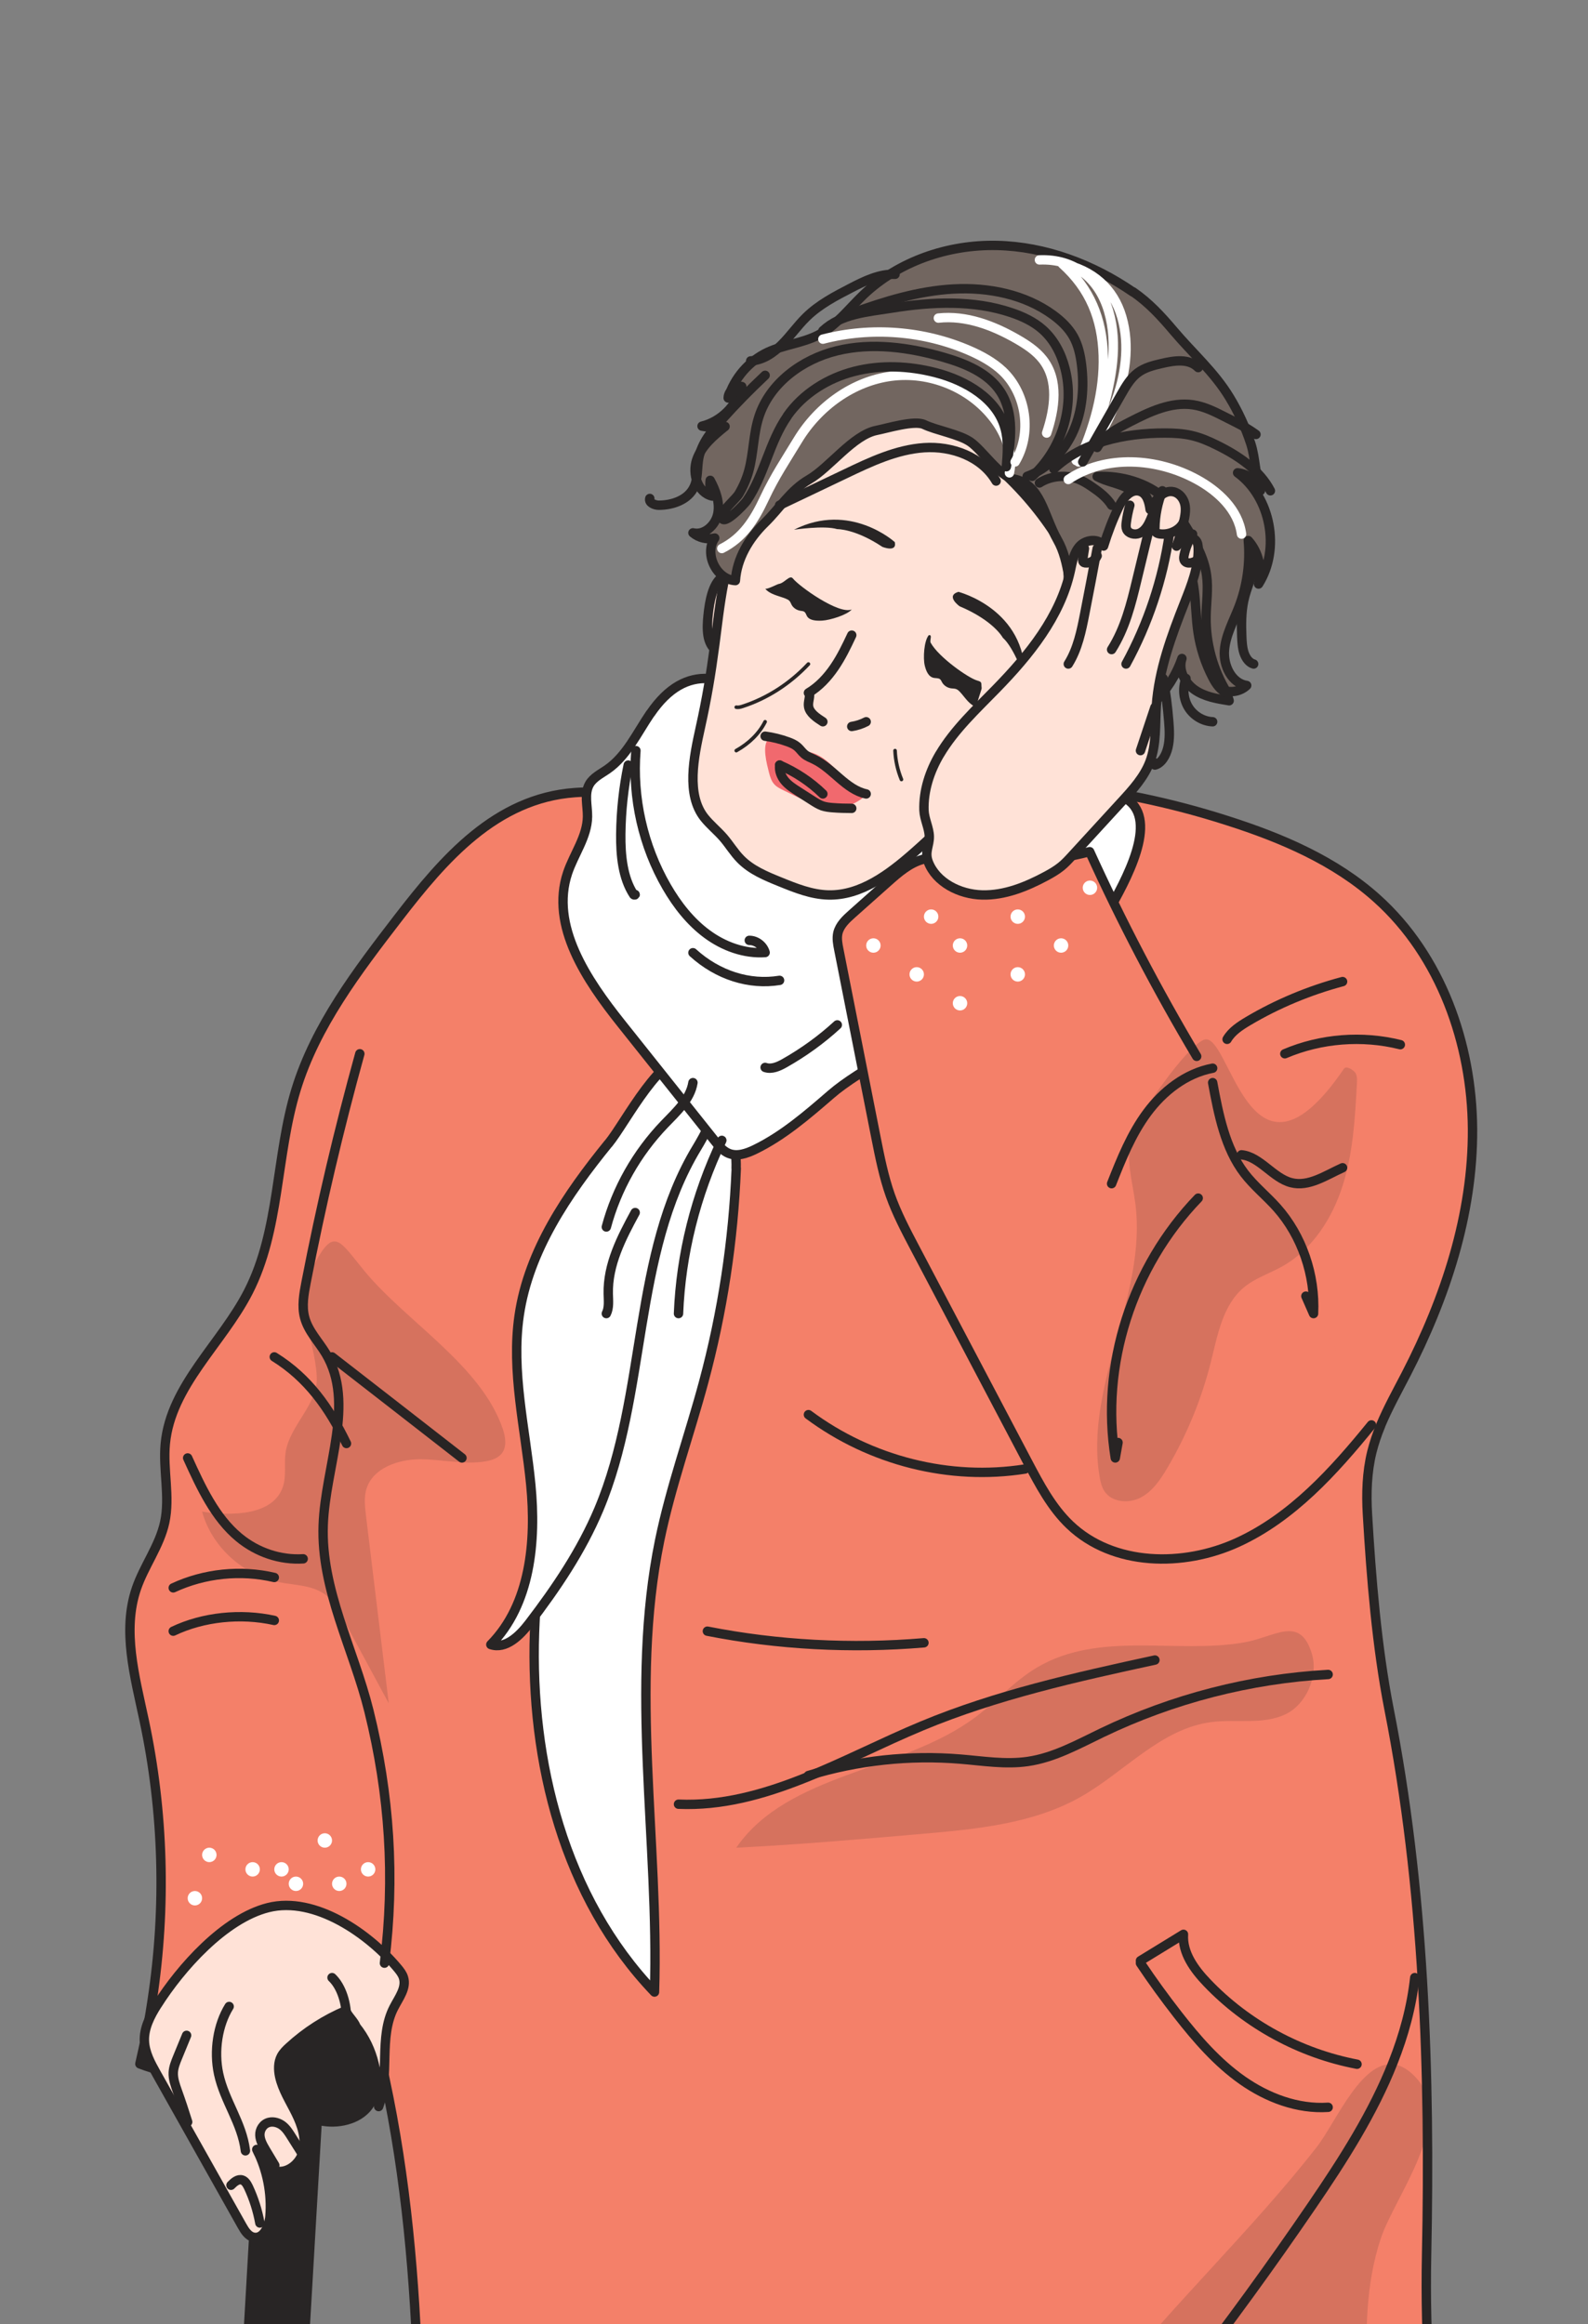 <svg width="110" height="161" viewBox="0 0 110 161" fill="none" xmlns="http://www.w3.org/2000/svg">
<rect x="0" y="0" width="110" height="161" fill="#808080" stroke="none"/>
<g clip-path="url(#clip0_18_967)">
<path d="M50 40C49.385 40.437 49.145 41.61 49.044 42.665C49 43.118 48.973 43.582 49.044 44.025C49.115 44.467 49.317 44.877 49.598 45" fill="#FFE2D7"/>
<path d="M50 40C49.385 40.437 49.145 41.61 49.044 42.665C49 43.118 48.973 43.582 49.044 44.025C49.115 44.467 49.317 44.877 49.598 45" stroke="#282525" stroke-width="0.65" stroke-linecap="round" stroke-linejoin="round"/>
<path d="M28.964 165C28.748 157.932 28.139 150.895 26.659 143.993C26.568 143.56 26.443 143.107 26.276 142.668C25.995 141.943 25.602 141.278 25.049 140.9C24.973 140.84 24.892 140.789 24.807 140.754C24.585 140.633 24.339 140.563 24.067 140.542C23.121 140.472 22.296 141.122 21.511 141.651C20.73 142.175 19.89 142.608 19.019 142.94C18.994 142.955 18.974 142.961 18.954 142.971C17.806 143.404 16.604 143.676 15.386 143.772C14.022 143.887 12.643 143.792 11.309 143.479C11.037 143.414 10.771 143.343 10.509 143.258C10.232 143.177 9.96 143.081 9.689 142.976C9.759 142.668 9.829 142.366 9.895 142.059C10.157 140.895 10.373 139.726 10.544 138.553C11.521 132.125 11.339 125.515 9.98 119.153C9.341 116.14 8.45 112.967 9.447 110.05C9.985 108.473 11.057 107.088 11.41 105.456C11.792 103.677 11.279 101.829 11.45 100.02C11.828 95.99 15.366 93.083 17.207 89.481C19.397 85.2 19.095 80.091 20.504 75.492C21.863 71.049 24.757 67.266 27.59 63.583C30.715 59.528 34.324 55.306 39.815 54.908C40.222 54.878 40.63 54.868 41.028 54.868C41.762 54.873 42.482 54.924 43.192 54.994C43.665 55.039 44.138 55.095 44.611 55.15C45.975 55.316 47.334 55.483 48.763 55.458C49.402 55.453 50.061 55.402 50.736 55.301C51.954 55.115 53.167 54.944 54.374 54.793C54.4 54.788 54.425 54.783 54.45 54.783C55.366 54.667 56.272 54.561 57.183 54.47C57.761 54.415 58.345 54.359 58.924 54.314C58.929 54.309 58.934 54.309 58.939 54.309C59.327 54.279 59.714 54.249 60.097 54.223C61.652 54.108 63.197 54.037 64.742 54.012C66.071 53.987 67.399 54.002 68.723 54.057C71.692 54.163 74.651 54.465 77.621 55.004C77.827 55.039 78.034 55.08 78.24 55.12C78.512 55.17 78.778 55.226 79.05 55.276C81.033 55.689 83.026 56.208 85.029 56.853C88.773 58.047 92.483 59.629 95.402 62.263C99.8 66.223 101.959 72.283 102 78.207C102.035 84.126 100.117 89.925 97.405 95.184C96.796 96.363 96.141 97.537 95.633 98.756C95.633 98.761 95.633 98.766 95.633 98.771C95.386 99.365 95.18 99.975 95.024 100.599C94.682 102 94.637 103.456 94.722 104.897C94.979 109.289 95.371 114.08 96.217 118.397C98.653 130.759 99.081 143.636 98.819 156.235C98.758 159.177 98.834 162.093 99.015 165H28.969H28.964Z" fill="#F48069" stroke="#282525" stroke-width="0.65" stroke-linecap="round" stroke-linejoin="round"/>
<path d="M51 80.939C50.801 85.934 50.046 90.904 48.745 95.733C47.76 99.401 46.459 102.994 45.694 106.713C43.597 116.959 45.663 127.553 45.337 138C39.087 131.472 36.72 122.06 37.026 113.09C37.337 104.125 40.051 95.427 42.812 86.874C43.776 83.889 44.755 80.888 46.199 78.094C46.617 77.28 47.148 76.426 48.02 76.12C50.556 75.23 51.046 79.547 50.99 80.939H51Z" fill="white" stroke="#282525" stroke-width="0.65" stroke-linecap="round" stroke-linejoin="round"/>
<path d="M42.144 79.215C39.297 82.723 36.624 86.627 35.965 91.116C35.391 95.01 36.386 98.939 36.768 102.858C37.149 106.777 36.748 111.141 34 113.929C35.025 114.269 35.99 113.328 36.649 112.467C38.53 110.01 40.278 107.417 41.481 104.559C44.847 96.546 43.783 86.927 48.278 79.5C49.239 77.913 51.729 73.239 48.066 73.003C45.753 72.853 43.407 77.673 42.149 79.219L42.144 79.215Z" fill="white" stroke="#282525" stroke-width="0.65" stroke-linecap="round" stroke-linejoin="round"/>
<path d="M45.045 49.432C44.12 50.789 43.403 52.379 42.054 53.308C41.616 53.611 41.099 53.858 40.83 54.322C40.452 54.984 40.706 55.812 40.696 56.574C40.676 57.967 39.76 59.158 39.317 60.475C38.093 64.139 40.641 67.895 43.035 70.903C45.194 73.618 47.359 76.329 49.519 79.044C49.793 79.387 50.086 79.746 50.494 79.907C51.072 80.134 51.723 79.907 52.286 79.635C54.242 78.686 55.914 77.237 57.566 75.809C61.457 72.427 74.446 67.294 76.974 62.777C78.342 60.334 80.392 56.286 77.635 55.145C74.694 55.372 64.035 56.851 61.343 55.63C56.745 53.55 50.066 42.073 45.05 49.437L45.045 49.432Z" fill="white" stroke="#282525" stroke-width="0.65" stroke-linecap="round" stroke-linejoin="round"/>
<path d="M51.573 36.278C50.169 38.383 49.845 42.172 49.507 44.694C49.233 46.753 48.959 48.386 48.511 50.41C48.063 52.438 47.51 55.052 48.8 56.659C49.193 57.147 49.691 57.549 50.104 58.022C50.522 58.505 50.851 59.065 51.299 59.517C52.041 60.275 53.042 60.687 54.018 61.083C55.103 61.526 56.218 61.973 57.383 61.999C59.619 62.05 61.586 60.575 63.279 59.085C65.992 56.695 68.532 54.045 70.478 50.974C72.425 47.903 73.775 44.373 73.979 40.717C74.023 39.959 74.014 39.181 73.79 38.454C73.59 37.803 73.232 37.224 72.853 36.664C71.644 34.879 70.18 33.267 68.527 31.899C67.859 31.345 68.442 29.698 67.625 29.408C66.48 29.001 64.583 27.836 63.383 28.019C58.708 28.736 54.297 32.189 51.563 36.278H51.573Z" fill="#FFE2D7" stroke="#282525" stroke-width="0.65" stroke-linecap="round" stroke-linejoin="round"/>
<path d="M54.925 40.076C55.343 40.606 58.104 42.599 59 42.218C58.689 42.599 57.492 42.963 56.963 42.993C56.571 43.015 56.097 42.998 55.908 42.7C55.837 42.586 55.817 42.437 55.689 42.367C55.618 42.328 55.536 42.328 55.455 42.314C55.19 42.275 54.956 42.117 54.839 41.907C54.788 41.815 54.762 41.719 54.691 41.635C54.62 41.552 54.508 41.504 54.401 41.46C53.901 41.267 53.306 41.167 53 40.772C53.081 40.877 53.846 40.466 53.942 40.453C54.35 40.396 54.701 39.791 54.925 40.076Z" fill="#282525"/>
<path d="M67.677 47.14C67.078 46.966 65.018 45.531 64.465 44.522C64.409 44.416 64.496 44.174 64.475 44.082C64.455 44 64.455 44.005 64.337 44C63.999 44.401 63.937 45.604 64.055 46.097C64.142 46.459 64.301 46.884 64.685 46.961C64.834 46.99 65.008 46.961 65.121 47.058C65.182 47.111 65.213 47.188 65.249 47.256C65.372 47.483 65.612 47.647 65.884 47.686C65.997 47.7 66.12 47.696 66.227 47.734C66.34 47.773 66.427 47.86 66.509 47.947C66.868 48.338 67.154 48.85 67.682 49C67.539 48.961 68.01 47.768 68 47.672C67.949 47.285 68.061 47.251 67.677 47.14Z" fill="#282525"/>
<path d="M59 44C58.644 44.762 58.277 45.523 57.798 46.225C57.319 46.926 56.734 47.562 56 48" stroke="#282525" stroke-width="0.65" stroke-linecap="round" stroke-linejoin="round"/>
<path d="M66.387 41C66.387 41 71.098 42.199 70.998 47C70.998 47 70.239 44.858 69.466 44.182C69.466 44.182 68.854 43.006 66.468 41.998C66.468 41.998 65.471 41.285 66.387 41Z" fill="#282525"/>
<path d="M61.974 37.548C61.974 37.548 58.883 34.732 55 36.697C55 36.697 57.09 36.38 57.992 36.656C57.992 36.656 59.227 36.62 61.125 37.887C61.125 37.887 62.157 38.299 61.98 37.548H61.974Z" fill="#282525"/>
<path d="M56 46C54.72 47.363 53.144 48.378 51.445 48.93C51.301 48.98 51.148 49.018 51 48.991" stroke="#282525" stroke-width="0.25" stroke-linecap="round" stroke-linejoin="round"/>
<path d="M62 52C62.03 52.682 62.181 53.359 62.443 54" stroke="#282525" stroke-width="0.25" stroke-linecap="round" stroke-linejoin="round"/>
<path d="M53 50C52.602 50.798 51.898 51.5 51 52" stroke="#282525" stroke-width="0.25" stroke-linecap="round" stroke-linejoin="round"/>
<path d="M78.481 20.23C75.695 18.315 72.41 17.074 69.049 17.003C65.683 16.932 62.253 18.092 59.802 20.428C58.797 21.39 57.932 22.556 56.702 23.199C55.596 23.776 54.301 23.878 53.171 24.405C51.876 25.013 50.861 26.193 50.441 27.571C50.45 27.1 50.926 26.7 51.381 26.776C51.041 28.103 49.945 29.197 48.63 29.521C49.155 29.623 49.695 29.628 50.225 29.542C49.43 30.185 48.595 30.879 48.26 31.852C47.925 32.825 48.335 34.137 49.33 34.365C49.195 34.02 49.15 33.645 49.195 33.276C49.58 33.99 49.88 34.806 49.72 35.601C49.56 36.396 48.78 37.105 48 36.913C48.41 37.263 48.99 37.399 49.51 37.273C48.76 38.367 49.625 40.155 50.941 40.221C51.041 38.696 51.876 37.303 52.961 36.239C54.046 35.18 54.731 33.98 56.037 33.22C57.477 32.384 59.087 30.14 60.718 29.815C61.438 29.674 63.348 29.091 64.013 29.41C64.863 29.815 66.444 30.079 67.219 30.616C68.049 31.188 69.219 32.987 70.204 33.179C72.115 33.544 72.28 35.692 73.25 37.399C73.69 38.169 73.885 39.056 74.035 39.932C74.335 41.645 74.49 43.428 74.045 45.11C73.74 46.275 73.155 47.339 72.755 48.474C72.355 49.609 72.155 50.891 72.62 52C72.73 51.569 72.965 51.169 73.29 50.87C73.35 51.21 73.335 51.564 73.25 51.894C74.565 51.382 75.79 50.622 76.841 49.664V50.607C79.151 49.842 81.067 47.942 81.872 45.617C81.597 46.417 82.077 47.319 82.767 47.795C83.457 48.271 84.317 48.413 85.142 48.545C85.077 48.251 84.907 47.977 84.677 47.79C85.232 48.028 85.923 47.907 86.358 47.486C85.317 47.334 84.732 46.108 84.817 45.049C84.902 43.99 85.442 43.033 85.823 42.04C86.383 40.586 86.603 39 86.468 37.45C87.183 38.245 87.458 39.421 87.178 40.459C88.708 38.033 88.033 34.446 85.728 32.754C86.428 32.82 87.068 33.316 87.313 33.985C86.948 32.992 86.978 31.766 86.638 30.727C86.273 29.608 85.782 28.534 85.172 27.53C84.107 25.773 82.607 24.471 81.297 22.92C80.431 21.897 79.586 20.975 78.476 20.21L78.481 20.23Z" fill="#726660" stroke="#282525" stroke-width="0.65" stroke-linecap="round" stroke-linejoin="round"/>
<path d="M21.98 146.795L20.92 165H17L17.616 154.252L17.716 152.53L17.941 148.583H17.945L18.008 147.503L18.07 146.372L18.194 144.227C18.194 144.227 18.791 144.029 19.512 144.003H19.526C20.7 143.957 22.19 144.365 21.98 146.795Z" fill="#282525" stroke="#282525" stroke-width="0.65" stroke-linecap="round" stroke-linejoin="round"/>
<path d="M19.427 144.566C19.843 145.576 20.727 146.483 21.923 146.844C23.12 147.206 24.604 146.933 25.375 146.076C25.914 145.477 26.058 144.68 25.981 143.937C25.904 143.194 25.642 142.47 25.436 141.742C25.185 140.846 24.953 139.835 24.055 139.315C23.156 138.795 21.903 138.978 20.948 139.434C18.749 140.479 18.683 142.748 19.427 144.566Z" fill="#282525" stroke="#282525" stroke-width="0.65" stroke-linecap="round" stroke-linejoin="round"/>
<path d="M10.884 138.893C10.401 139.653 9.962 140.504 10.003 141.407C10.038 142.203 10.436 142.931 10.824 143.624C12.803 147.149 14.788 150.674 16.768 154.199C16.96 154.543 17.201 154.922 17.584 154.989C18.254 155.107 18.637 154.235 18.698 153.547C18.829 151.957 18.511 150.325 17.786 148.904C18.048 149.484 18.37 150.11 18.954 150.346C19.801 150.684 20.773 149.94 21 149.047C21.227 148.15 20.904 147.205 20.496 146.379C20.088 145.553 19.574 144.763 19.373 143.86C19.272 143.388 19.262 142.875 19.488 142.449C19.625 142.198 19.831 141.992 20.043 141.802C21.196 140.745 22.526 139.894 23.957 139.288C24.022 139.581 24.582 140.089 24.647 140.381C25.952 141.987 26.204 143.845 26.229 145.933C27.025 143.747 26.214 141.135 27.282 139.073C27.624 138.406 28.173 137.713 27.947 136.995C27.871 136.748 27.705 136.538 27.539 136.338C25.574 133.983 21.831 131.335 18.577 132.151C15.539 132.915 12.516 136.317 10.884 138.898V138.893Z" fill="#FFE2D7" stroke="#282525" stroke-width="0.65" stroke-linecap="round" stroke-linejoin="round"/>
<path d="M13 147C12.774 146.272 12.534 145.549 12.278 144.838C12.132 144.427 11.982 144.005 12.002 143.568C12.022 143.201 12.162 142.861 12.298 142.527C12.508 142.018 12.714 141.509 12.925 141" stroke="#282525" stroke-width="0.65" stroke-linecap="round" stroke-linejoin="round"/>
<path d="M17 149C16.762 147.056 15.555 145.566 15.144 143.671C14.801 142.083 15.083 140.274 15.874 139" stroke="#282525" stroke-width="0.65" stroke-linecap="round" stroke-linejoin="round"/>
<path d="M23.996 140C24.046 138.815 23.646 137.611 23 137" stroke="#282525" stroke-width="0.65" stroke-linecap="round" stroke-linejoin="round"/>
<path d="M19.035 150C18.831 149.656 18.622 149.312 18.419 148.973C18.221 148.639 18.018 148.291 18.001 147.918C17.984 147.545 18.215 147.133 18.634 147.027C18.961 146.944 19.323 147.061 19.577 147.259C19.831 147.458 19.995 147.719 20.158 147.976C20.441 148.421 20.718 148.867 21 149.312" stroke="#282525" stroke-width="0.65" stroke-linecap="round" stroke-linejoin="round"/>
<path d="M16 151.385C16.214 151.164 16.486 150.931 16.77 151.019C16.983 151.085 17.111 151.314 17.214 151.525C17.58 152.309 17.844 153.141 18 154" stroke="#282525" stroke-width="0.65" stroke-linecap="round" stroke-linejoin="round"/>
<path d="M82.894 73.179C80.166 68.597 77.688 63.859 75.48 59C72.616 59.742 69.618 59.934 66.689 59.57C65.773 59.454 64.826 59.288 63.935 59.53C62.999 59.782 62.238 60.448 61.512 61.094C60.681 61.836 59.85 62.572 59.019 63.314C58.603 63.682 58.168 64.091 58.038 64.636C57.953 65.01 58.028 65.398 58.103 65.777C58.964 70.126 59.82 74.471 60.681 78.82C60.947 80.167 61.217 81.515 61.672 82.806C62.118 84.063 62.739 85.243 63.36 86.424C65.973 91.389 68.586 96.349 71.2 101.314C72.016 102.858 72.847 104.438 74.108 105.639C77.112 108.505 81.968 108.575 85.733 106.85C89.498 105.124 92.382 101.935 95 98.711" fill="#F48069"/>
<path d="M82.894 73.179C80.166 68.597 77.688 63.859 75.48 59C72.616 59.742 69.618 59.934 66.689 59.57C65.773 59.454 64.826 59.288 63.935 59.53C62.999 59.782 62.238 60.448 61.512 61.094C60.681 61.836 59.85 62.572 59.019 63.314C58.603 63.682 58.168 64.091 58.038 64.636C57.953 65.01 58.028 65.398 58.103 65.777C58.964 70.126 59.82 74.471 60.681 78.82C60.947 80.167 61.217 81.515 61.672 82.806C62.118 84.063 62.739 85.243 63.36 86.424C65.973 91.389 68.586 96.349 71.2 101.314C72.016 102.858 72.847 104.438 74.108 105.639C77.112 108.505 81.968 108.575 85.733 106.85C89.498 105.124 92.382 101.935 95 98.711" stroke="#282525" stroke-width="0.65" stroke-linecap="round" stroke-linejoin="round"/>
<path d="M84 74C82.132 74.353 80.556 75.603 79.458 77.088C78.36 78.573 77.672 80.294 77 82" stroke="#282525" stroke-width="0.65" stroke-linecap="round" stroke-linejoin="round"/>
<path d="M84 75C84.411 77.219 84.865 79.54 86.199 81.286C86.873 82.166 87.733 82.851 88.464 83.674C90.18 85.61 91.117 88.323 90.988 91C90.811 90.599 90.635 90.192 90.458 89.79" stroke="#282525" stroke-width="0.65" stroke-linecap="round" stroke-linejoin="round"/>
<path d="M86 80C87.277 80.126 88.182 81.609 89.438 81.93C90.65 82.246 91.836 81.419 93 80.896" stroke="#282525" stroke-width="0.65" stroke-linecap="round" stroke-linejoin="round"/>
<path d="M85 72C85.318 71.449 85.898 71.069 86.469 70.73C88.484 69.537 90.692 68.615 93 68" stroke="#282525" stroke-width="0.65" stroke-linecap="round" stroke-linejoin="round"/>
<path d="M89 73C91.493 71.936 94.363 71.712 97 72.371" stroke="#282525" stroke-width="0.65" stroke-linecap="round" stroke-linejoin="round"/>
<path d="M83 83C78.392 87.787 76.217 94.597 77.255 101C77.317 100.642 77.384 100.29 77.446 99.932" stroke="#282525" stroke-width="0.65" stroke-linecap="round" stroke-linejoin="round"/>
<path d="M24.925 73C23.479 78.223 22.234 83.506 21.201 88.84C21.047 89.639 20.893 90.48 21.1 91.264C21.35 92.22 22.08 92.944 22.58 93.784C24.617 97.215 22.532 101.608 22.388 105.656C22.224 110.11 24.483 114.214 25.555 118.526C26.991 124.315 27.371 130.069 26.631 136" stroke="#282525" stroke-width="0.65" stroke-linecap="round" stroke-linejoin="round"/>
<path d="M24 100C22.8 97.519 21.333 95.448 19 94" stroke="#282525" stroke-width="0.65" stroke-linecap="round" stroke-linejoin="round"/>
<path d="M13 101C13.922 103.031 14.897 105.139 16.551 106.507C17.811 107.553 19.422 108.087 21 107.988" stroke="#282525" stroke-width="0.65" stroke-linecap="round" stroke-linejoin="round"/>
<path d="M12 110C14.158 108.994 16.674 108.734 19 109.28" stroke="#282525" stroke-width="0.65" stroke-linecap="round" stroke-linejoin="round"/>
<path d="M12 113C14.058 112.015 16.67 111.738 19 112.256" stroke="#282525" stroke-width="0.65" stroke-linecap="round" stroke-linejoin="round"/>
<path d="M49 113C53.846 113.956 58.988 114.232 64 113.805" stroke="#282525" stroke-width="0.65" stroke-linecap="round" stroke-linejoin="round"/>
<path d="M47 124.987C52.965 125.24 58.367 121.851 63.874 119.559C69.037 117.411 74.528 116.186 80 115" stroke="#282525" stroke-width="0.65" stroke-linecap="round" stroke-linejoin="round"/>
<path d="M56 123C59.401 121.956 63.001 121.568 66.539 121.864C68.09 121.991 69.651 122.251 71.191 122.027C73.026 121.762 74.684 120.83 76.351 120.03C81.237 117.681 86.585 116.301 92 116" stroke="#282525" stroke-width="0.65" stroke-linecap="round" stroke-linejoin="round"/>
<path d="M82 165C85.083 161.011 88.049 156.933 90.897 152.76C93.025 149.643 95.118 146.376 96.495 142.876C97.24 140.989 97.779 139.037 98 137" stroke="#282525" stroke-width="0.65" stroke-linecap="round" stroke-linejoin="round"/>
<path d="M69.922 32.758C70.211 31.435 69.659 30.044 68.848 28.99C67.177 26.812 64.377 25.72 61.747 26.061C59.111 26.403 56.704 28.119 55.272 30.475C54.401 31.913 53.67 32.989 52.954 34.516C52.238 36.043 51.457 37.26 50 38" stroke="white" stroke-width="0.65" stroke-linecap="round" stroke-linejoin="round"/>
<path d="M62 19.003C60.92 18.958 59.898 19.458 58.929 19.959C57.844 20.52 56.744 21.095 55.862 21.956C55.255 22.547 54.768 23.253 54.17 23.854C53.577 24.454 52.829 24.965 52 25" stroke="#282525" stroke-width="0.65" stroke-linecap="round" stroke-linejoin="round"/>
<path d="M54.538 28.816C55.611 27.277 57.321 26.205 59.164 25.73C61.008 25.254 62.981 25.341 64.825 25.822C66.922 26.365 69.059 27.622 69.62 29.67C69.859 30.534 69.784 31.446 69.71 32.334C70.043 30.582 70.281 28.641 69.302 27.137C68.452 25.836 66.872 25.186 65.356 24.749C62.966 24.06 60.402 23.711 57.982 24.298C55.562 24.885 53.32 26.545 52.57 28.869C52.177 30.077 52.202 31.383 51.869 32.606C51.715 33.169 51.481 33.707 51.183 34.212C50.98 34.556 50.04 35.357 50.006 35.682C49.891 36.711 51.561 34.935 51.73 34.687C52.962 32.873 53.285 30.621 54.543 28.821L54.538 28.816Z" stroke="#282525" stroke-width="0.65" stroke-linecap="round" stroke-linejoin="round"/>
<path d="M71.496 33C73.557 31.112 74.458 28.164 73.774 25.525C73.516 24.52 73.024 23.544 72.226 22.833C71.615 22.288 70.844 21.925 70.057 21.66C67.432 20.773 64.543 20.9 61.799 21.342C60.044 21.621 58.274 21.734 57 22.916" stroke="#282525" stroke-width="0.65" stroke-linecap="round" stroke-linejoin="round"/>
<path d="M72 33.458C72.769 32.96 73.843 32.858 74.713 33.203C75.042 33.335 75.333 33.518 75.62 33.714C76.155 34.076 76.675 34.476 77 35" stroke="#282525" stroke-width="0.65" stroke-linecap="round" stroke-linejoin="round"/>
<path d="M74.549 31.907C75.819 30.927 76.646 29.503 77.211 28.026C77.953 26.093 78.283 23.948 77.707 21.963C77.131 19.979 75.659 18.704 73.584 18.274C75.504 20 76.342 22.078 76.422 24.622C76.502 27.16 75.771 29.674 74.71 32C75.563 31.026 75.99 29.772 76.347 28.539C76.998 26.264 77.462 23.834 76.795 21.565C76.128 19.295 74.427 17.907 72 18.005" stroke="white" stroke-width="0.65" stroke-linecap="round" stroke-linejoin="round"/>
<path d="M70.316 32C71.493 30.04 71.116 27.294 69.455 25.712C68.802 25.097 68.002 24.659 67.177 24.296C64.002 22.91 60.353 22.623 57 23.495" stroke="white" stroke-width="0.65" stroke-linecap="round" stroke-linejoin="round"/>
<path d="M72.501 30C73.064 28.315 73.356 26.349 72.24 24.912C71.776 24.316 71.114 23.878 70.437 23.488C68.805 22.55 66.913 21.827 65 22.036" stroke="white" stroke-width="0.65" stroke-linecap="round" stroke-linejoin="round"/>
<path d="M74 33.217C76.591 31.476 80.161 31.718 82.9 33.212C84.388 34.023 85.778 35.319 86 37" stroke="white" stroke-width="0.65" stroke-linecap="round" stroke-linejoin="round"/>
<path d="M71.15 33C72.616 32.461 73.758 31.233 74.373 29.816C74.988 28.398 75.106 26.806 74.919 25.272C74.835 24.602 74.692 23.923 74.363 23.331C74.023 22.724 73.507 22.229 72.941 21.816C70.992 20.394 68.468 19.889 66.047 20.02C63.626 20.151 61.278 20.874 59 21.704" stroke="#282525" stroke-width="0.65" stroke-linecap="round" stroke-linejoin="round"/>
<path d="M73 32.487C74.937 30.648 77.899 29.991 80.697 30C81.309 30 81.931 30.032 82.524 30.168C83.146 30.308 83.728 30.557 84.291 30.838C85.809 31.581 87.268 32.582 88 34" stroke="#282525" stroke-width="0.65" stroke-linecap="round" stroke-linejoin="round"/>
<path d="M75 32C75.884 30.449 76.768 28.898 77.652 27.348C77.969 26.79 78.301 26.217 78.791 25.839C79.286 25.46 79.891 25.313 80.482 25.177C81.342 24.977 82.356 24.814 83 25.466" stroke="#282525" stroke-width="0.65" stroke-linecap="round" stroke-linejoin="round"/>
<path d="M76 31C76.45 30.179 77.386 29.68 78.276 29.222C79.621 28.533 81.109 27.816 82.638 28.043C83.43 28.161 84.146 28.523 84.842 28.877C85.701 29.317 86.233 29.544 87 30.097" stroke="#282525" stroke-width="0.65" stroke-linecap="round" stroke-linejoin="round"/>
<path d="M87 39C86.843 39.454 86.686 39.908 86.529 40.361C86.388 40.771 86.247 41.18 86.154 41.605C85.981 42.414 85.985 43.262 86.017 44.096C86.034 44.481 86.054 44.875 86.174 45.235C86.295 45.596 86.529 45.916 86.839 46" stroke="#282525" stroke-width="0.65" stroke-linecap="round" stroke-linejoin="round"/>
<path d="M82.154 47C81.899 47.642 81.964 48.419 82.324 49.004C82.684 49.588 83.335 49.974 84 50" stroke="#282525" stroke-width="0.65" stroke-linecap="round" stroke-linejoin="round"/>
<path d="M80.323 35.498C81.688 36.983 82.477 38.938 82.725 40.934C82.841 41.877 82.846 42.835 82.983 43.773C83.144 44.876 83.493 45.954 84.009 46.942C84.237 47.378 84.535 47.83 85 48C84.024 46.415 83.513 44.555 83.544 42.699C83.559 41.752 83.711 40.794 83.579 39.856C83.412 38.623 82.78 37.509 82.128 36.446C81.713 35.769 81.279 35.097 80.697 34.556C79.499 33.442 77.623 32.916 76 33.011C76.637 33.362 77.426 33.467 78.093 33.808C78.933 34.235 79.691 34.811 80.323 35.503V35.498Z" stroke="#282525" stroke-width="0.65" stroke-linecap="round" stroke-linejoin="round"/>
<path d="M65.097 52.256C66.113 50.54 67.612 49.151 69.013 47.712C71.302 45.366 73.447 42.707 74.14 39.553C74.274 38.942 74.371 38.288 74.802 37.821C75.233 37.36 76.152 37.276 76.445 37.826C76.732 36.894 77.081 35.986 77.502 35.103C77.784 34.508 78.339 33.823 78.975 34.041C79.463 34.21 79.601 34.8 79.668 35.297C80.012 34.657 80.576 33.903 81.3 34.071C81.706 34.166 81.988 34.542 82.075 34.934C82.162 35.326 82.085 35.738 81.998 36.13C81.865 36.705 81.701 37.276 81.5 37.836C81.844 37.449 82.455 37.047 82.819 37.415C82.968 37.563 82.994 37.792 82.999 38C83.025 39.295 82.532 40.535 82.055 41.74C81.141 44.052 80.269 46.423 80.099 48.888C80.012 50.197 80.12 51.547 79.653 52.777C79.252 53.833 78.462 54.702 77.687 55.545C76.547 56.79 75.403 58.035 74.263 59.28C74.022 59.543 73.781 59.806 73.504 60.029C73.186 60.287 72.826 60.495 72.467 60.689C71.102 61.423 69.598 62.038 68.032 61.998C66.467 61.959 64.84 61.13 64.301 59.712C64.034 59.012 64.388 58.585 64.373 57.936C64.357 57.35 64.029 56.75 64.003 56.135C63.957 54.776 64.404 53.422 65.097 52.251V52.256Z" fill="#FFE2D7" stroke="#282525" stroke-width="0.65" stroke-linecap="round" stroke-linejoin="round"/>
<path d="M76 38C75.722 39.495 75.439 40.989 75.146 42.479C74.909 43.701 74.654 44.956 74 46" stroke="#282525" stroke-width="0.65" stroke-linecap="round" stroke-linejoin="round"/>
<path d="M80 35C79.583 36.732 79.165 38.464 78.743 40.201C78.348 41.848 77.936 43.519 77 45" stroke="#282525" stroke-width="0.65" stroke-linecap="round" stroke-linejoin="round"/>
<path d="M81 37C80.546 40.133 79.53 43.195 78 46" stroke="#282525" stroke-width="0.65" stroke-linecap="round" stroke-linejoin="round"/>
<path d="M80 49C79.668 50 79.332 51 79 52" stroke="#282525" stroke-width="0.65" stroke-linecap="round" stroke-linejoin="round"/>
<path d="M75.117 38L75.01 38.696C74.999 38.776 74.987 38.873 75.037 38.932C75.071 38.974 75.129 38.987 75.179 38.995C75.509 39.033 75.85 38.831 76 38.506" stroke="#282525" stroke-width="0.65" stroke-linecap="round" stroke-linejoin="round"/>
<path d="M78.264 35C78.151 35.396 78.068 35.804 78.014 36.218C77.997 36.37 77.985 36.529 78.044 36.67C78.169 36.971 78.597 37.073 78.912 36.948C79.227 36.823 79.435 36.54 79.584 36.246C79.733 35.951 79.828 35.64 80 35.362" stroke="#282525" stroke-width="0.65" stroke-linecap="round" stroke-linejoin="round"/>
<path d="M80.515 34C80.191 34.83 80.013 35.704 80 36.584C80 36.695 80 36.817 80.092 36.895C80.165 36.956 80.264 36.979 80.37 36.99C81.063 37.068 81.782 36.684 82 36.127" stroke="#282525" stroke-width="0.65" stroke-linecap="round" stroke-linejoin="round"/>
<path d="M82.61 37C82.323 37.466 82.123 37.965 82.02 38.475C81.988 38.632 81.977 38.818 82.128 38.929C82.372 39.098 82.751 38.933 83 38.772" stroke="#282525" stroke-width="0.65" stroke-linecap="round" stroke-linejoin="round"/>
<path d="M53 26C51.957 26.982 50.953 28.002 49.996 29.072C49.301 29.843 48.606 30.693 48.406 31.723C48.277 32.397 48.368 33.12 48.077 33.74C47.663 34.629 46.602 34.995 45.645 35C45.34 35 44.926 34.829 45.011 34.531" stroke="#282525" stroke-width="0.65" stroke-linecap="round" stroke-linejoin="round"/>
<path d="M69 33.326C68.009 31.621 65.924 30.887 64.016 31.014C62.108 31.142 60.318 31.984 58.581 32.816C57.056 33.545 55.526 34.27 54 35" stroke="#282525" stroke-width="0.65" stroke-linecap="round" stroke-linejoin="round"/>
<path d="M80.569 47C80.755 47.973 80.878 48.966 80.958 49.964C81.007 50.566 81.038 51.189 80.904 51.77C80.771 52.352 80.443 52.887 80 53C80 52.949 80 52.902 80 52.851" stroke="#282525" stroke-width="0.65" stroke-linecap="round" stroke-linejoin="round"/>
<path d="M13.5 132C13.776 132 14 131.776 14 131.5C14 131.224 13.776 131 13.5 131C13.224 131 13 131.224 13 131.5C13 131.776 13.224 132 13.5 132Z" fill="white"/>
<path d="M14.5 129C14.776 129 15 128.776 15 128.5C15 128.224 14.776 128 14.5 128C14.224 128 14 128.224 14 128.5C14 128.776 14.224 129 14.5 129Z" fill="white"/>
<path d="M19.5 130C19.776 130 20 129.776 20 129.5C20 129.224 19.776 129 19.5 129C19.224 129 19 129.224 19 129.5C19 129.776 19.224 130 19.5 130Z" fill="white"/>
<path d="M23.5 131C23.776 131 24 130.776 24 130.5C24 130.224 23.776 130 23.5 130C23.224 130 23 130.224 23 130.5C23 130.776 23.224 131 23.5 131Z" fill="white"/>
<path d="M17.5 130C17.776 130 18 129.776 18 129.5C18 129.224 17.776 129 17.5 129C17.224 129 17 129.224 17 129.5C17 129.776 17.224 130 17.5 130Z" fill="white"/>
<path d="M22.5 128C22.776 128 23 127.776 23 127.5C23 127.224 22.776 127 22.5 127C22.224 127 22 127.224 22 127.5C22 127.776 22.224 128 22.5 128Z" fill="white"/>
<path d="M60.5 66C60.776 66 61 65.776 61 65.5C61 65.224 60.776 65 60.5 65C60.224 65 60 65.224 60 65.5C60 65.776 60.224 66 60.5 66Z" fill="white"/>
<path d="M66.5 66C66.776 66 67 65.776 67 65.5C67 65.224 66.776 65 66.5 65C66.224 65 66 65.224 66 65.5C66 65.776 66.224 66 66.5 66Z" fill="white"/>
<path d="M70.5 64C70.776 64 71 63.776 71 63.5C71 63.224 70.776 63 70.5 63C70.224 63 70 63.224 70 63.5C70 63.776 70.224 64 70.5 64Z" fill="white"/>
<path d="M75.5 62C75.776 62 76 61.776 76 61.5C76 61.224 75.776 61 75.5 61C75.224 61 75 61.224 75 61.5C75 61.776 75.224 62 75.5 62Z" fill="white"/>
<path d="M64.5 64C64.776 64 65 63.776 65 63.5C65 63.224 64.776 63 64.5 63C64.224 63 64 63.224 64 63.5C64 63.776 64.224 64 64.5 64Z" fill="white"/>
<path d="M66.5 70C66.776 70 67 69.776 67 69.5C67 69.224 66.776 69 66.5 69C66.224 69 66 69.224 66 69.5C66 69.776 66.224 70 66.5 70Z" fill="white"/>
<path d="M63.5 68C63.776 68 64 67.776 64 67.5C64 67.224 63.776 67 63.5 67C63.224 67 63 67.224 63 67.5C63 67.776 63.224 68 63.5 68Z" fill="white"/>
<path d="M70.5 68C70.776 68 71 67.776 71 67.5C71 67.224 70.776 67 70.5 67C70.224 67 70 67.224 70 67.5C70 67.776 70.224 68 70.5 68Z" fill="white"/>
<path d="M73.5 66C73.776 66 74 65.776 74 65.5C74 65.224 73.776 65 73.5 65C73.224 65 73 65.224 73 65.5C73 65.776 73.224 66 73.5 66Z" fill="white"/>
<path d="M25.5 130C25.776 130 26 129.776 26 129.5C26 129.224 25.776 129 25.5 129C25.224 129 25 129.224 25 129.5C25 129.776 25.224 130 25.5 130Z" fill="white"/>
<path d="M20.5 131C20.776 131 21 130.776 21 130.5C21 130.224 20.776 130 20.5 130C20.224 130 20 130.224 20 130.5C20 130.776 20.224 131 20.5 131Z" fill="white"/>
<path d="M79 136C79.818 137.225 80.687 138.42 81.591 139.579C82.899 141.255 84.308 142.88 86.046 144.105C87.783 145.326 89.884 146.126 92 145.984" stroke="#282525" stroke-width="0.65" stroke-linecap="round" stroke-linejoin="round"/>
<path d="M79 135.826C79.993 135.219 80.985 134.607 81.978 134C81.89 135.281 82.727 136.433 83.621 137.363C86.375 140.249 90.06 142.249 94 143" stroke="#282525" stroke-width="0.65" stroke-linecap="round" stroke-linejoin="round"/>
<path d="M48 66C49.718 67.562 51.906 68.256 54 67.915" stroke="#282525" stroke-width="0.65" stroke-linecap="round" stroke-linejoin="round"/>
<path d="M58 71C56.895 72.017 55.663 72.905 54.349 73.649C53.937 73.882 53.448 74.105 53 73.947" stroke="#282525" stroke-width="0.65" stroke-linecap="round" stroke-linejoin="round"/>
<path d="M48 75C47.817 76.152 46.854 77.019 46.031 77.875C44.104 79.883 42.71 82.353 42 85" stroke="#282525" stroke-width="0.65" stroke-linecap="round" stroke-linejoin="round"/>
<path d="M44 84C43.06 85.731 42.088 87.595 42.134 89.633C42.144 90.097 42.204 90.599 42 91" stroke="#282525" stroke-width="0.65" stroke-linecap="round" stroke-linejoin="round"/>
<path d="M50 79C48.185 82.802 47.163 86.886 47 91" stroke="#282525" stroke-width="0.65" stroke-linecap="round" stroke-linejoin="round"/>
<path d="M23 94C26.002 96.332 29.003 98.663 32 101" stroke="#282525" stroke-width="0.65" stroke-linecap="round" stroke-linejoin="round"/>
<path d="M56 98C60.307 101.209 65.793 102.59 71 101.767" stroke="#282525" stroke-width="0.65" stroke-linecap="round" stroke-linejoin="round"/>
<path opacity="0.15" d="M78.383 78.685C77.933 80.204 78.444 81.818 78.647 83.392C79.457 89.738 75.112 95.968 76.166 102.279C76.226 102.648 76.312 103.021 76.52 103.329C77.042 104.085 78.196 104.171 79.016 103.742C79.837 103.314 80.373 102.511 80.844 101.719C82.216 99.404 83.244 96.892 83.892 94.288C84.353 92.437 84.713 90.374 86.191 89.163C86.961 88.532 87.933 88.225 88.804 87.74C90.9 86.57 92.293 84.396 93.012 82.11C93.736 79.825 93.867 77.399 93.994 75.007C94.009 74.745 94.009 74.447 93.832 74.256C93.65 74.064 93.24 73.822 93.093 74.039C86.515 83.695 85.214 71.305 83.391 72.031C82.156 72.52 78.783 77.363 78.388 78.685H78.383Z" fill="#282525"/>
<path opacity="0.15" d="M34.825 98.984C35.019 99.556 35.127 100.243 34.738 100.711C34.477 101.025 34.053 101.159 33.638 101.234C32.145 101.488 30.616 101.09 29.102 101.09C27.583 101.09 25.849 101.697 25.394 103.111C25.2 103.708 25.277 104.355 25.348 104.978C25.875 109.318 26.402 113.659 26.929 118C25.87 116.034 24.806 114.067 23.748 112.101C23.425 111.499 23.083 110.881 22.53 110.468C21.64 109.806 20.428 109.821 19.334 109.607C16.813 109.109 14.66 107.138 14 104.719C16.117 105.042 18.945 104.973 19.6 102.986C19.851 102.23 19.666 101.398 19.784 100.612C20.07 98.73 22.039 97.287 21.942 95.385C21.799 92.517 20.219 90.467 21.835 87.46C23.165 84.991 23.538 85.976 25.226 88.027C28.136 91.567 33.321 94.564 34.83 98.994L34.825 98.984Z" fill="#282525"/>
<path opacity="0.15" d="M71.837 115.515C70.268 116.442 69.054 117.84 67.6 118.934C62.501 122.765 54.61 122.775 51 128C55.297 127.789 59.579 127.416 63.865 127.043C67.65 126.715 71.568 126.342 74.859 124.478C77.916 122.746 80.415 119.748 83.911 119.297C85.623 119.076 87.466 119.498 89.024 118.767C90.478 118.09 91.334 116.113 90.876 114.582C90.06 111.855 88.342 113.4 86.186 113.778C81.471 114.602 76.178 112.949 71.837 115.515Z" fill="#282525"/>
<path opacity="0.15" d="M95.656 155.045C94.587 158.228 94.582 161.604 94.72 165H77C81.493 159.398 86.778 154.408 91.204 148.747C92.55 147.029 94.423 142.374 96.812 143.07C97.222 143.184 97.652 143.46 98.092 143.939C100.814 146.901 96.644 152.103 95.656 155.045Z" fill="#282525"/>
<path d="M55.116 51.555C55.309 51.702 55.482 51.882 55.7 51.985C55.863 52.062 56.046 52.089 56.219 52.138C57.113 52.388 57.784 53.199 58.485 53.868C58.958 54.32 59.466 54.717 60 55.066C59.243 55.784 58.211 56.116 57.225 55.964C56.595 55.866 56 55.583 55.41 55.3C55.029 55.115 54.643 54.93 54.262 54.745C54.028 54.63 53.789 54.516 53.611 54.304C53.428 54.092 53.337 53.798 53.266 53.515C53.123 52.938 52.752 51.626 53.255 51.163C53.718 50.739 54.709 51.24 55.111 51.55L55.116 51.555Z" fill="#F1696E"/>
<path d="M56.066 48C56.126 48.318 55.953 48.642 56.013 48.96C56.088 49.392 56.555 49.716 57 50" stroke="#282525" stroke-width="0.65" stroke-linecap="round" stroke-linejoin="round"/>
<path d="M59 50.327C59.355 50.272 59.692 50.161 60 50" stroke="#282525" stroke-width="0.65" stroke-linecap="round" stroke-linejoin="round"/>
<path d="M53 51C53.543 51.072 54.08 51.207 54.594 51.394C54.818 51.477 55.048 51.575 55.234 51.736C55.415 51.891 55.547 52.098 55.728 52.249C55.923 52.409 56.168 52.497 56.392 52.606C57.698 53.233 58.597 54.7 60 55" stroke="#282525" stroke-width="0.65" stroke-linecap="round" stroke-linejoin="round"/>
<path d="M54 53C55.113 53.481 56.138 54.161 57 55" stroke="#282525" stroke-width="0.65" stroke-linecap="round" stroke-linejoin="round"/>
<path d="M54.012 53C53.953 53.399 54.12 53.804 54.373 54.104C54.627 54.403 54.95 54.609 55.268 54.814C55.603 55.031 55.943 55.243 56.277 55.46C56.498 55.601 56.724 55.742 56.967 55.83C57.199 55.906 57.442 55.935 57.684 55.953C58.121 55.988 58.558 56 59 56" stroke="#282525" stroke-width="0.65" stroke-linecap="round" stroke-linejoin="round"/>
<path d="M44.05 52C43.79 55.269 44.545 58.611 46.183 61.437C46.908 62.688 47.816 63.852 48.974 64.706C50.132 65.561 51.566 66.086 53 65.988C52.867 65.51 52.398 65.144 51.903 65.144" stroke="#282525" stroke-width="0.65" stroke-linecap="round" stroke-linejoin="round"/>
<path d="M43.517 53C43.192 54.568 43.019 56.177 43.001 57.791C42.987 59.252 43.13 60.8 43.891 61.971C43.926 62.026 44.042 61.991 43.984 61.96" stroke="#282525" stroke-width="0.65" stroke-linecap="round" stroke-linejoin="round"/>
</g>
<defs>
<clipPath id="clip0_18_967">
<rect width="110" height="161" fill="white"/>
</clipPath>
</defs>
</svg>
